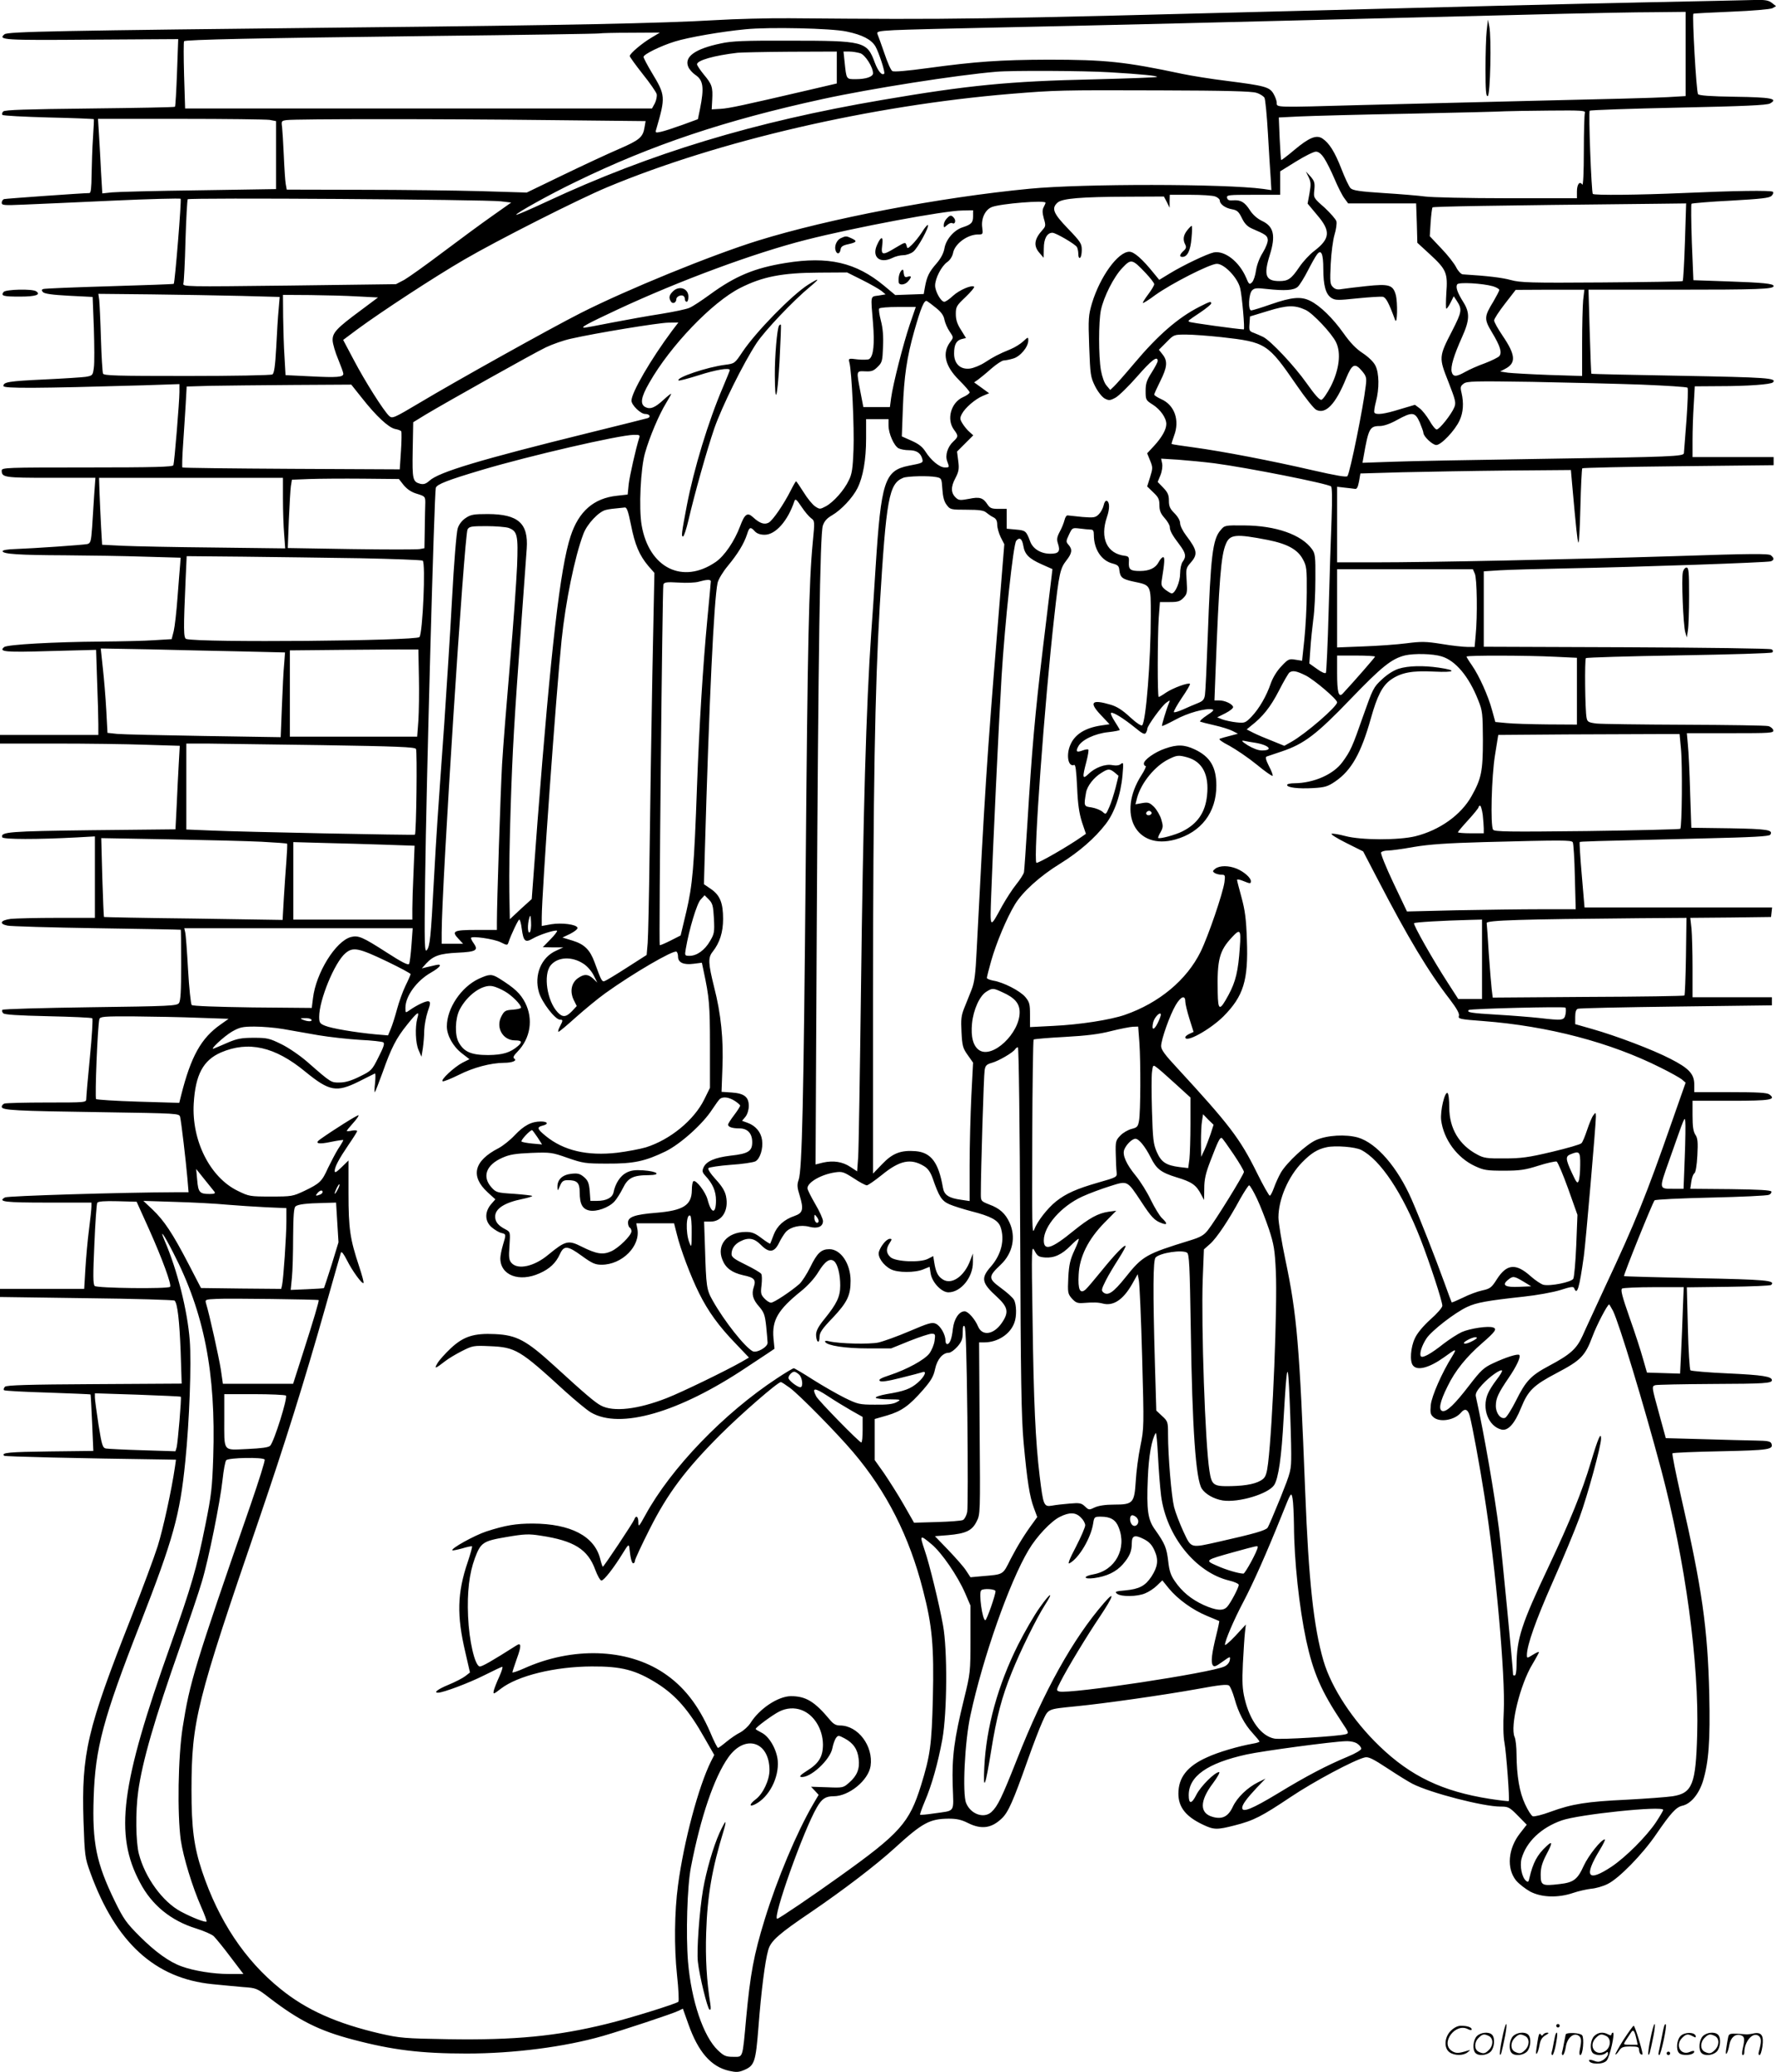 <svg version="1.0" xmlns="http://www.w3.org/2000/svg"
  viewBox="0 0 1029.38 1200.604"
 preserveAspectRatio="xMidYMid meet">
<g transform="translate(0,1200.876) scale(0.1,-0.1)"
fill="#000000" stroke="none">
<path d="M9485 11994 c-346 -7 -1152 -27 -1790 -44 -2118 -55 -2124 -55 -3120
-47 -121 1 -314 -4 -430 -11 -300 -18 -880 -30 -2070 -42 -1744 -19 -2031 -24
-2049 -40 -40 -33 -3 -35 506 -31 l501 3 -7 -193 c-4 -106 -9 -196 -12 -199
-3 -3 -226 -7 -494 -10 -369 -4 -492 -8 -501 -17 -7 -7 -9 -16 -5 -20 4 -5
125 -11 268 -15 142 -3 260 -8 262 -10 1 -1 -1 -50 -5 -108 -4 -58 -7 -153 -8
-212 -1 -79 -4 -108 -13 -108 -34 0 -485 -32 -495 -35 -7 -3 -13 -12 -13 -21
0 -15 12 -16 127 -11 71 3 302 13 515 23 213 10 391 14 395 11 6 -6 -33 -486
-40 -493 -1 -2 -169 -8 -372 -14 -204 -6 -376 -13 -384 -16 -10 -3 -11 -8 -2
-18 8 -9 52 -16 150 -21 l138 -7 7 -181 c3 -100 4 -203 0 -228 -6 -46 -7 -47
-48 -54 -22 -3 -129 -10 -236 -15 -212 -10 -240 -15 -240 -38 0 -15 189 -14
813 4 l207 7 0 -46 c0 -54 -29 -407 -35 -424 -3 -10 -112 -13 -500 -13 -470 0
-495 -1 -495 -18 0 -40 14 -42 283 -42 l260 0 -7 -97 c-3 -54 -9 -139 -12
-190 -6 -82 -9 -92 -28 -97 -23 -5 -309 -25 -421 -29 -38 -1 -70 -6 -70 -12 0
-17 97 -23 361 -24 138 -1 345 -4 461 -8 l210 -6 -3 -41 c-2 -23 -9 -108 -15
-189 -6 -82 -16 -170 -22 -195 l-12 -47 -100 -6 c-55 -4 -194 -7 -310 -8 -267
-2 -544 -17 -561 -32 -33 -27 4 -31 265 -23 l268 7 6 -183 c4 -101 7 -212 7
-247 l0 -63 -285 0 -285 0 0 -25 0 -25 323 0 c178 0 413 -3 522 -7 l197 -6 -6
-106 c-3 -58 -9 -167 -12 -242 l-7 -136 -482 -5 c-482 -6 -533 -10 -522 -41 4
-13 207 -13 430 -1 l107 6 0 -236 0 -236 -217 0 c-120 0 -242 -3 -271 -6 -59
-8 -70 -28 -19 -39 17 -4 250 -11 517 -15 267 -4 486 -8 488 -9 1 0 2 -92 2
-204 0 -150 -3 -208 -13 -221 -12 -16 -52 -18 -514 -24 -276 -4 -505 -10 -509
-15 -4 -4 -2 -13 5 -20 8 -8 83 -13 261 -17 136 -3 251 -8 255 -12 4 -4 -2
-106 -14 -226 -12 -121 -21 -229 -21 -241 0 -21 -3 -21 -229 -21 -126 0 -236
-3 -245 -6 -9 -3 -16 -12 -16 -19 0 -20 78 -24 572 -31 454 -7 457 -7 462 -28
7 -29 33 -251 42 -353 l7 -83 -79 0 c-307 -1 -967 -21 -985 -30 -45 -25 0 -30
247 -30 l254 0 0 -22 c0 -13 -6 -72 -14 -133 -8 -60 -17 -163 -21 -227 l-7
-118 -244 0 -244 0 0 -23 0 -24 502 -7 c277 -3 506 -10 510 -14 17 -17 28
-116 35 -294 l6 -187 -506 -3 c-384 -2 -509 -6 -518 -15 -7 -7 -9 -16 -6 -20
4 -4 118 -10 253 -14 136 -5 248 -9 249 -11 1 -2 5 -76 9 -165 l7 -162 -255
-3 c-236 -3 -280 -7 -262 -25 5 -5 426 -15 944 -22 l52 -1 -6 -42 c-19 -132
-69 -360 -100 -459 -20 -63 -89 -249 -154 -414 -256 -649 -288 -787 -276
-1179 7 -203 8 -211 40 -300 147 -404 374 -612 707 -645 57 -6 138 -13 180
-17 75 -5 79 -7 154 -65 170 -130 286 -188 480 -239 230 -61 396 -81 660 -81
271 0 568 38 790 102 111 32 407 130 436 145 l27 13 32 -90 c57 -161 131 -246
235 -270 41 -9 56 -9 87 4 61 26 68 45 84 249 16 208 38 383 57 448 15 52 60
92 251 221 183 125 370 267 481 368 161 147 203 170 313 171 48 0 74 -6 112
-25 78 -39 137 -31 197 27 37 35 66 101 148 333 31 88 70 190 87 227 35 76 25
72 193 89 165 16 508 65 703 100 130 24 175 29 186 20 7 -6 21 -39 31 -74 23
-84 58 -150 106 -202 21 -23 39 -45 39 -48 0 -3 -17 -9 -37 -12 -84 -15 -202
-49 -268 -80 -114 -51 -165 -117 -165 -210 0 -79 44 -134 145 -181 61 -29 80
-29 181 -3 111 28 158 53 324 164 134 90 370 216 431 230 20 5 47 -8 132 -64
59 -39 124 -79 144 -89 104 -53 410 -132 510 -132 45 0 52 -3 101 -53 l51 -52
-39 -50 c-69 -88 -79 -203 -23 -273 17 -20 54 -49 83 -65 66 -34 161 -37 249
-7 32 11 79 21 104 24 26 2 68 14 94 27 65 31 203 172 282 288 85 124 116 158
152 166 49 11 95 66 119 141 34 111 43 237 37 504 -9 384 -42 616 -164 1148
-30 134 -53 246 -49 249 3 4 130 9 281 12 280 6 305 10 292 45 -5 13 -24 16
-89 17 -46 1 -182 4 -303 8 l-220 6 -41 150 c-41 149 -41 150 -20 157 11 3
161 6 333 7 302 1 343 4 343 22 0 21 -54 30 -251 39 -117 5 -217 14 -221 18
-5 5 -12 115 -15 245 l-6 236 241 3 c132 2 244 6 248 11 26 26 -28 31 -433 39
-229 5 -418 10 -420 12 -5 4 166 428 177 439 4 5 151 12 326 16 176 4 327 11
337 16 10 4 16 13 14 19 -3 8 -75 12 -237 14 l-233 2 6 42 c3 22 11 44 18 48
7 5 14 44 17 104 4 77 2 100 -12 120 -12 19 -16 48 -16 111 l0 85 224 0 c229
0 263 6 221 37 -14 10 -68 13 -227 13 l-208 0 0 44 c0 61 -30 94 -138 149
-102 53 -316 134 -454 173 l-98 28 0 42 c0 27 5 44 15 47 8 4 264 9 570 13
l555 7 0 24 0 23 -230 0 -230 0 0 169 c0 92 -3 196 -6 229 l-7 62 234 2 234 3
3 28 3 27 -543 0 -544 0 -16 188 c-9 103 -14 189 -12 191 3 4 48 5 708 21 297
7 391 12 397 22 17 28 -16 33 -235 37 l-223 3 -7 207 c-3 113 -9 236 -13 274
l-6 67 252 0 c233 0 252 1 249 17 -2 9 -14 20 -28 24 -14 4 -232 7 -485 8
-253 1 -483 4 -512 7 -46 6 -53 10 -57 33 -9 41 -12 338 -4 346 4 4 246 11
539 16 301 5 536 12 541 17 6 6 5 13 -4 18 -7 5 -385 10 -840 12 l-828 3 0
218 0 219 93 6 c50 3 225 8 387 11 420 8 1166 34 1184 41 20 8 20 18 0 35 -13
10 -111 10 -557 -5 -610 -19 -1413 -36 -1739 -36 l-218 0 0 219 0 219 43 -5
c23 -2 49 -6 59 -7 12 -3 18 7 25 43 l8 46 240 7 c132 3 407 8 610 10 l370 3
7 -80 c24 -268 30 -322 36 -340 4 -11 9 80 12 202 3 122 8 224 11 228 4 3 255
9 558 12 l551 6 0 24 0 23 -235 0 -235 0 0 98 c0 55 3 147 7 205 l6 107 146 1
c160 0 296 10 307 22 25 25 -36 29 -531 38 -285 5 -519 10 -521 12 -2 1 -6
112 -10 245 l-7 242 499 0 c483 0 574 3 574 21 0 14 -59 20 -265 27 l-200 7
-9 218 c-4 120 -5 221 -2 225 4 3 106 12 228 18 175 10 224 15 236 28 9 8 12
19 8 23 -9 10 -232 6 -521 -7 -252 -11 -514 -14 -523 -5 -8 8 -26 475 -18 482
3 4 235 12 514 18 380 8 513 14 531 24 50 28 7 36 -204 39 -141 2 -207 7 -213
15 -10 11 -35 458 -27 466 2 2 102 7 220 12 124 5 226 14 238 20 l21 12 -23
18 c-18 15 -38 19 -90 18 -36 -1 -349 -8 -696 -15z m285 -298 l0 -244 -102 -6
c-57 -4 -402 -13 -768 -21 -366 -9 -820 -20 -1010 -25 -504 -14 -490 -15 -490
13 0 12 -9 36 -19 53 -23 39 -51 46 -270 74 -91 11 -208 30 -260 41 -330 70
-443 82 -776 82 -278 -1 -420 -11 -699 -49 -118 -16 -195 -23 -204 -17 -8 4
-29 51 -46 103 -18 52 -36 102 -40 111 -6 15 5 18 96 23 57 3 339 10 628 16
444 9 1237 28 3255 79 182 4 414 9 518 9 l187 2 0 -244z m-4863 130 c91 -19
143 -46 167 -86 20 -35 58 -151 51 -158 -13 -13 -36 14 -55 65 -45 122 -61
126 -495 126 -259 1 -335 -2 -397 -16 -149 -31 -213 -77 -189 -135 6 -15 25
-36 41 -47 47 -31 52 -74 27 -199 l-12 -58 -90 -33 c-50 -18 -105 -36 -124
-40 -32 -7 -34 -6 -27 16 54 186 53 196 -25 325 -27 45 -49 87 -49 93 0 15
100 64 181 89 76 24 272 58 409 71 136 14 499 6 587 -13z m-1132 -36 c-53 -31
-125 -92 -125 -106 0 -5 34 -52 75 -104 42 -52 78 -105 81 -116 3 -12 -2 -36
-10 -53 l-17 -31 -1353 0 -1353 0 -6 192 c-3 106 -3 195 0 198 9 9 422 18
1418 30 539 6 985 13 990 15 6 2 87 4 180 4 l170 1 -50 -30z m1075 -173 l0
-92 -167 -39 c-374 -87 -456 -105 -506 -108 l-52 -3 3 55 c4 74 -1 90 -48 146
-22 27 -40 54 -40 60 0 23 98 51 235 67 17 2 153 5 303 6 l272 1 0 -93z m137
83 c29 -11 73 -80 73 -116 0 -20 -41 -34 -100 -34 -56 0 -54 -3 -65 103 l-6
57 34 0 c19 0 47 -5 64 -10z m1443 -110 c188 -11 283 -21 276 -27 -3 -3 -166
-9 -363 -14 -496 -11 -730 -34 -1233 -120 -739 -126 -1337 -307 -1942 -589
-94 -44 -173 -78 -176 -76 -6 7 201 122 345 191 442 215 867 357 1432 480 275
60 777 139 1006 158 90 8 511 6 655 -3z m852 -119 c21 -6 42 -20 47 -29 5 -9
14 -102 20 -207 6 -104 13 -221 16 -259 l4 -69 -47 7 c-221 30 -1046 31 -1355
1 -520 -50 -1162 -173 -1572 -300 -271 -84 -765 -286 -1029 -420 -176 -89
-728 -397 -935 -521 -148 -88 -157 -92 -175 -76 -31 28 -140 200 -205 324
l-62 117 83 62 c143 105 446 303 618 403 192 112 664 351 830 420 644 269
1530 474 2340 541 259 21 282 22 865 20 380 -1 530 -5 557 -14z m1904 -117
c-3 -9 -6 -109 -6 -222 0 -122 -4 -201 -9 -193 -15 23 -31 2 -31 -40 l0 -39
-407 0 c-225 0 -437 5 -473 10 -36 5 -144 14 -240 20 -140 9 -178 15 -192 28
-9 9 -33 60 -53 112 -39 100 -71 150 -110 176 -35 23 -77 6 -164 -67 -40 -34
-74 -59 -75 -58 -2 2 -6 59 -9 125 l-5 122 121 6 c67 3 354 11 637 16 283 6
533 12 555 14 22 1 136 3 254 4 191 2 213 0 207 -14z m-7623 -40 l37 -7 0
-197 0 -197 -447 -7 c-247 -3 -473 -9 -504 -12 l-56 -6 -7 118 c-3 66 -9 163
-12 217 l-6 97 478 0 c264 0 496 -3 517 -6z m1606 -1 l573 -6 -6 -35 c-9 -58
-29 -75 -147 -126 -63 -27 -209 -95 -325 -151 l-211 -102 -264 8 c-145 4 -458
8 -695 8 l-432 1 -6 33 c-3 17 -8 91 -11 162 -3 72 -8 147 -10 167 -5 35 -4
37 27 41 58 7 917 7 1507 0z m4506 -221 c14 -21 41 -75 60 -120 19 -45 44 -95
57 -112 l22 -30 197 0 197 0 4 -114 3 -114 74 -68 c94 -87 103 -107 94 -224
-3 -49 -3 -90 0 -90 4 0 15 16 25 36 l18 36 16 -24 c34 -52 32 -64 -25 -176
-78 -151 -78 -155 -22 -296 42 -108 45 -121 34 -148 -17 -41 -86 -128 -102
-128 -7 0 -26 23 -42 52 -17 28 -42 60 -57 71 l-27 20 -88 -26 c-89 -28 -138
-34 -147 -19 -3 5 1 33 9 63 20 75 19 166 -3 209 -10 21 -40 50 -73 72 -40 26
-73 61 -112 116 -61 86 -136 160 -194 188 -53 26 -106 21 -225 -20 -57 -20
-109 -36 -116 -36 -19 0 -15 95 5 116 14 14 27 15 87 8 103 -11 155 -8 178 13
11 10 37 52 58 93 21 41 45 84 54 95 24 31 36 3 36 -85 0 -95 14 -146 46 -167
23 -15 38 -15 152 -3 70 7 136 11 147 9 18 -4 34 -33 71 -134 13 -34 16 100 4
145 -16 58 -39 65 -170 51 -58 -6 -121 -14 -141 -17 -27 -5 -40 -2 -54 12 -16
16 -17 31 -12 134 3 63 13 139 22 169 9 29 14 64 11 77 -3 12 -35 48 -69 80
-64 56 -64 56 -59 103 4 41 0 51 -22 77 l-27 29 16 -33 c13 -27 14 -42 5 -93
l-11 -60 55 -66 c80 -93 76 -137 -16 -208 -26 -19 -66 -62 -88 -95 -46 -68
-64 -80 -115 -80 -80 0 -92 34 -55 152 35 112 23 165 -46 197 -27 13 -53 36
-69 61 -30 47 -53 61 -97 58 -24 -2 -33 1 -36 15 -3 16 9 17 152 17 l156 0 0
68 0 68 92 57 c50 31 102 57 115 57 15 0 31 -12 48 -38z m-631 -222 c14 -5 26
-16 26 -23 0 -21 31 -44 71 -51 29 -5 39 -14 57 -51 16 -33 32 -49 59 -61 77
-33 88 -40 91 -63 2 -13 -10 -45 -28 -75 -20 -31 -35 -72 -40 -104 -4 -29 -14
-60 -23 -69 -15 -15 -18 -13 -35 28 -40 92 -123 157 -187 145 -38 -8 -177 -74
-257 -123 l-59 -36 -32 39 c-66 82 -114 124 -141 124 -66 0 -170 -144 -217
-299 -20 -69 -22 -87 -16 -249 6 -166 8 -178 34 -231 16 -32 40 -62 55 -71 25
-13 31 -13 63 4 20 11 76 66 126 123 83 95 119 123 119 90 0 -7 -16 -37 -35
-67 -29 -45 -35 -64 -35 -107 0 -51 2 -54 40 -78 45 -28 80 -78 80 -113 0 -32
-25 -77 -71 -127 l-40 -43 17 -42 c16 -39 16 -45 0 -96 l-17 -54 35 -34 c30
-28 36 -40 36 -74 0 -32 7 -49 30 -75 17 -19 30 -42 30 -51 0 -22 14 -48 56
-103 37 -49 41 -69 19 -99 -8 -10 -15 -41 -15 -69 0 -48 -28 -115 -49 -115 -4
0 -21 10 -36 21 -23 19 -26 27 -21 58 16 99 18 131 8 131 -7 0 -18 -13 -26
-28 -18 -35 -54 -52 -109 -52 -55 0 -66 8 -64 50 2 30 -1 35 -23 38 -104 12
-146 102 -104 225 17 49 16 88 -2 94 -6 2 -14 -10 -17 -26 -4 -17 -16 -40 -28
-52 -20 -20 -29 -21 -95 -16 -40 4 -78 8 -85 9 -7 2 -15 -10 -19 -27 -4 -16
-16 -47 -28 -68 -16 -31 -18 -44 -10 -68 15 -45 5 -59 -44 -59 -55 0 -101 28
-117 71 -23 61 -26 64 -82 69 l-54 5 0 58 0 57 -47 0 c-40 0 -50 4 -64 25 -26
40 -46 46 -108 33 -49 -9 -59 -9 -75 6 -30 27 -31 63 -4 113 20 39 23 54 17
100 l-7 55 47 47 47 47 -22 20 c-12 10 -30 32 -40 48 -16 26 -16 32 -4 56 19
36 77 86 122 105 l36 15 -44 32 -43 31 23 16 c12 9 47 37 77 64 30 26 62 47
72 47 9 0 34 5 54 11 41 11 88 67 88 105 0 21 -1 21 -29 -5 -16 -15 -48 -35
-72 -45 -71 -29 -101 -45 -150 -77 -26 -17 -65 -33 -87 -36 -55 -7 -92 27 -92
87 0 52 13 76 44 84 l25 6 -29 47 c-22 34 -30 59 -30 92 0 42 4 49 56 98 31
30 54 57 50 60 -12 13 -86 -19 -122 -52 -20 -19 -43 -35 -51 -35 -19 0 -53 60
-53 94 0 41 36 112 70 136 17 12 30 33 34 53 10 53 83 107 145 107 28 0 29 1
24 41 -7 51 17 103 56 118 51 20 311 41 311 25 0 -3 -5 -15 -11 -26 -8 -15 -8
-32 1 -65 12 -40 11 -46 -7 -66 -49 -54 -54 -93 -18 -134 l24 -28 1 54 c0 57
19 91 50 91 19 0 131 -65 142 -83 4 -7 8 -25 8 -40 0 -16 4 -26 10 -22 6 3 10
24 10 46 0 36 -7 47 -80 123 -86 89 -97 118 -60 151 27 24 136 33 406 34 l210
1 17 -32 16 -33 0 38 1 37 119 0 c66 0 131 -4 145 -10z m-4140 -28 l59 -7
-109 -77 c-60 -42 -189 -137 -286 -210 -98 -74 -199 -146 -225 -161 l-48 -25
-619 -8 c-604 -7 -618 -7 -613 12 3 10 9 123 12 249 4 127 10 234 13 239 6 10
1721 -1 1816 -12z m6862 -234 c-4 -123 -10 -225 -13 -228 -2 -3 -214 -6 -469
-8 -414 -3 -472 -1 -527 14 -51 14 -134 24 -279 33 -10 1 -27 19 -38 41 -11
22 -50 72 -87 110 l-66 70 5 80 c3 44 8 83 11 87 6 5 332 11 1306 21 l164 2
-7 -222z m-4126 148 c0 -38 -10 -48 -62 -65 -49 -16 -96 -71 -104 -122 -5 -27
-20 -57 -46 -87 -43 -49 -56 -76 -67 -137 l-7 -40 -82 -3 -83 -3 -66 55 c-162
134 -322 171 -569 131 -180 -29 -291 -75 -438 -182 -48 -35 -102 -71 -120 -78
-17 -8 -90 -23 -163 -35 -72 -11 -200 -34 -283 -50 -84 -17 -157 -30 -163 -30
-26 0 17 23 190 104 360 168 795 329 1095 405 283 72 799 169 906 170 l62 1 0
-34z m1000 -329 c27 -29 50 -58 50 -65 0 -7 -16 -34 -35 -59 -19 -25 -33 -48
-31 -50 2 -2 35 18 72 46 92 66 317 181 357 181 43 0 120 -80 135 -141 11 -44
28 -239 21 -239 -35 1 -312 39 -316 44 -8 7 -12 3 65 55 34 23 62 46 62 51 0
14 -5 13 -68 -19 -124 -63 -241 -165 -378 -328 -53 -63 -106 -123 -118 -134
l-21 -20 -21 25 c-13 14 -26 51 -33 89 -14 82 -14 281 0 349 17 79 75 193 124
244 51 54 57 53 135 -29z m-1642 -41 c48 -24 98 -53 111 -63 l24 -20 -41 -7
c-48 -7 -46 6 -32 -159 10 -122 3 -192 -22 -209 -7 -4 -37 -5 -67 -2 -53 7
-54 6 -48 -17 14 -51 29 -381 24 -507 -4 -107 -9 -141 -27 -176 -27 -58 -89
-127 -133 -151 -34 -18 -36 -18 -62 -1 -15 10 -45 46 -67 82 -22 35 -42 64
-44 64 -2 0 -16 -24 -30 -52 -42 -83 -105 -175 -129 -188 -25 -13 -52 -4 -92
33 -31 28 -47 17 -73 -53 -33 -88 -91 -173 -142 -208 -191 -131 -386 -35 -429
213 -17 99 -6 331 20 420 26 92 81 221 120 285 17 28 31 53 31 56 0 4 -20 -12
-44 -34 -50 -46 -77 -57 -106 -42 -31 17 -25 57 23 140 122 215 365 468 527
550 130 66 244 88 458 89 l162 1 88 -44z m3655 -36 c20 -6 37 -16 37 -21 0 -6
-16 -36 -34 -67 -54 -88 -55 -102 -8 -180 47 -78 59 -116 42 -137 -6 -7 -44
-26 -83 -41 -40 -14 -91 -37 -114 -50 -53 -30 -71 -30 -79 0 -7 30 12 94 60
201 45 100 46 142 7 204 -34 54 -45 86 -35 102 8 14 147 6 207 -11z m523 -81
c-3 -34 -6 -147 -6 -250 l0 -189 -192 6 c-106 4 -213 10 -238 13 l-45 7 32 17
c61 33 57 80 -17 189 -27 40 -50 80 -50 90 0 9 28 52 63 97 l62 80 199 1 199
0 -7 -61z m-7778 25 l223 -6 -6 -72 c-4 -39 -10 -138 -14 -220 -6 -109 -12
-150 -22 -157 -8 -5 -231 -9 -495 -9 -409 0 -483 2 -487 14 -3 8 -9 99 -12
203 -3 103 -8 204 -10 224 l-5 35 303 -3 c166 -2 402 -6 525 -9z m675 -3 l118
-6 -103 -77 c-138 -102 -162 -128 -160 -173 1 -19 15 -68 32 -108 16 -39 30
-77 30 -84 0 -20 -36 -23 -190 -15 l-145 7 -6 105 c-4 58 -7 162 -8 233 l-1
127 158 -1 c86 -1 210 -4 275 -8z m3353 -67 c29 -23 44 -44 48 -68 4 -19 17
-50 30 -68 23 -34 23 -35 5 -59 -50 -65 -33 -141 51 -224 33 -33 60 -64 60
-70 0 -6 -18 -19 -39 -28 -69 -31 -96 -128 -52 -188 27 -36 26 -41 -4 -69 -33
-31 -48 -80 -35 -114 13 -36 14 -36 -14 -36 -30 0 -80 41 -112 92 -18 28 -40
45 -81 63 l-56 25 6 163 c7 184 23 295 66 447 39 137 58 183 74 174 7 -4 31
-22 53 -40z m2141 -11 c42 -19 153 -137 177 -188 30 -62 18 -158 -30 -254 -22
-42 -46 -77 -55 -79 -11 -2 -39 30 -85 95 -71 101 -210 249 -254 270 -14 7
-38 17 -53 23 -26 9 -28 14 -25 52 l3 43 105 32 c111 34 154 35 217 6z m-2294
-85 c-38 -113 -97 -344 -108 -425 l-7 -53 -77 0 -77 0 -17 88 c-24 125 -25
121 28 119 37 -2 49 3 72 26 26 25 28 35 31 116 3 58 -1 109 -12 150 -9 35
-14 67 -10 72 3 5 52 9 109 9 l103 0 -35 -102z m-1377 -35 c-123 -165 -236
-359 -236 -406 0 -25 53 -77 79 -77 25 0 36 -16 16 -24 -9 -3 -162 -41 -340
-85 -636 -157 -872 -228 -926 -278 -20 -18 -33 -22 -52 -18 -45 12 -48 23 -45
195 l3 162 70 43 c120 72 626 356 699 391 38 18 103 41 145 50 145 33 506 92
564 93 l59 1 -36 -47z m3184 -38 c258 -29 268 -36 435 -278 50 -73 101 -137
114 -143 55 -28 113 34 173 182 35 85 51 92 93 42 24 -29 27 -38 21 -85 -14
-122 -90 -498 -106 -523 -5 -8 -67 3 -203 34 -238 55 -519 109 -687 132 -69 9
-127 18 -129 20 -2 1 5 23 14 48 34 89 3 178 -75 212 -22 10 -40 22 -40 26 0
5 16 40 35 78 40 80 44 116 14 154 l-22 28 44 44 c43 44 43 44 114 44 38 0
131 -7 205 -15z m2435 -275 c142 -6 262 -13 266 -18 4 -4 1 -88 -6 -187 -8
-99 -14 -185 -15 -192 0 -19 -71 -22 -810 -33 -388 -6 -783 -13 -879 -17
l-174 -6 7 39 c28 159 35 174 93 174 23 0 61 13 100 35 89 49 105 47 132 -14
11 -27 21 -54 21 -60 0 -21 53 -71 75 -71 28 0 109 85 135 143 21 45 25 100
11 160 -8 32 -6 39 13 53 19 14 63 15 396 10 206 -4 492 -11 635 -16z m-7416
-79 c81 -103 153 -170 191 -178 17 -3 33 -9 36 -14 2 -4 2 -56 -2 -114 l-7
-106 -628 3 c-345 2 -629 5 -632 8 -2 3 -1 61 4 130 5 69 11 173 15 232 l6
107 136 4 c76 1 290 4 478 5 l340 2 63 -79z m3051 -158 c0 -47 32 -118 58
-132 12 -6 38 -11 59 -11 44 0 68 -15 78 -48 7 -25 6 -26 -78 -42 -140 -28
-160 -90 -192 -590 -8 -129 -19 -298 -25 -375 -30 -432 -47 -1041 -60 -2090
-6 -478 -13 -907 -16 -952 l-6 -82 -38 25 c-46 31 -99 39 -159 26 l-44 -11 7
1387 c9 1583 19 2260 35 2314 9 27 23 43 54 61 53 31 119 101 147 157 32 64
50 163 50 288 l0 112 65 0 65 0 0 -37z m-1445 -71 c-20 -64 -55 -219 -61 -269
l-6 -60 -62 -7 c-134 -14 -222 -90 -269 -235 -60 -182 -114 -651 -192 -1659
l-33 -443 -64 -58 -63 -59 -3 162 c-2 88 2 310 8 491 11 335 19 476 64 1095
14 190 27 370 29 400 10 146 -49 199 -224 200 -84 0 -100 -3 -130 -23 -21 -14
-39 -37 -46 -60 -7 -21 -22 -201 -33 -410 -11 -204 -32 -529 -45 -722 -40
-561 -44 -616 -60 -905 -18 -339 -23 -384 -41 -407 -13 -16 -15 32 -10 407 7
558 53 2239 62 2272 6 20 66 44 268 104 276 82 791 201 879 203 33 1 38 -2 32
-17z m3335 -148 c189 -25 654 -117 675 -134 6 -5 7 -71 3 -187 -4 -98 -12
-337 -17 -530 -5 -194 -13 -357 -16 -363 -4 -6 -25 3 -51 22 l-45 32 6 85 c3
48 11 124 17 171 7 47 12 151 12 232 1 133 -1 149 -20 175 -61 84 -210 136
-392 137 -112 1 -114 1 -137 -27 -47 -53 -58 -151 -75 -622 -6 -165 -13 -315
-16 -333 -4 -27 -12 -36 -42 -48 -20 -8 -58 -24 -84 -36 -27 -12 -51 -19 -54
-16 -3 4 18 41 46 83 29 42 50 78 47 81 -9 9 -99 -24 -139 -51 -20 -14 -39
-25 -42 -25 -8 0 -7 347 0 458 l7 92 57 0 c47 0 60 4 80 25 21 22 22 31 18 97
-5 70 -4 75 23 106 43 49 39 72 -27 159 -19 25 -34 56 -34 70 0 15 -13 38 -33
58 -26 26 -32 40 -32 73 0 33 -7 48 -33 75 l-32 33 16 39 c9 22 13 51 10 67
l-6 29 98 -6 c53 -4 149 -13 212 -21z m-1612 -80 c29 -6 30 -8 34 -70 3 -44
10 -72 25 -91 20 -27 24 -28 116 -28 73 0 99 -4 113 -16 11 -9 29 -22 42 -28
16 -8 22 -21 22 -43 0 -17 9 -49 20 -72 l21 -41 -40 -495 c-60 -732 -75 -968
-120 -1855 -7 -144 -13 -190 -30 -232 -12 -29 -30 -77 -42 -105 -18 -45 -20
-67 -16 -141 4 -79 8 -93 36 -132 l31 -44 -10 -193 c-5 -106 -10 -287 -10
-401 l0 -208 -47 7 c-75 10 -101 28 -108 72 -25 144 -68 202 -157 210 -87 7
-135 -12 -195 -75 l-53 -55 0 1029 c1 1186 11 1779 39 2258 38 627 53 711 136
745 24 10 150 13 193 4z m-3788 -126 c0 -68 3 -160 7 -205 l6 -82 -409 5
c-225 2 -464 7 -531 10 l-121 6 -6 101 c-3 56 -7 144 -9 195 l-3 92 533 0 533
0 0 -122z m701 78 c21 -24 45 -40 77 -49 45 -14 47 -16 47 -51 -1 -20 -2 -87
-3 -150 l-2 -114 -27 -5 c-16 -3 -194 -3 -397 0 l-368 6 6 161 c4 89 9 178 12
198 l6 37 101 4 c56 2 196 3 310 2 l209 -2 29 -37z m2360 -190 c21 -15 22 -17
10 -138 -23 -237 -30 -593 -41 -1868 -12 -1359 -21 -1773 -41 -1828 -10 -28
-9 -44 6 -91 24 -80 19 -101 -29 -118 -62 -21 -102 -58 -122 -110 -10 -27 -19
-50 -20 -51 -1 -2 -24 12 -50 32 -38 29 -56 36 -91 36 -108 0 -171 -75 -136
-161 19 -49 56 -75 121 -90 64 -13 75 -26 61 -68 -14 -41 -6 -73 33 -116 26
-31 32 -47 39 -113 4 -42 8 -85 8 -94 1 -25 -64 -62 -87 -49 -46 25 -164 174
-231 293 -36 64 -38 78 -45 311 l-5 147 38 0 c66 0 106 65 89 147 -6 30 -24
59 -60 98 -31 34 -47 60 -42 65 5 5 64 14 130 19 66 4 130 14 142 20 27 14 46
73 39 123 -6 46 -37 83 -83 100 l-33 12 20 24 c11 14 19 40 19 62 0 52 -26 73
-99 78 l-59 4 5 137 c7 166 -8 315 -48 470 -34 137 -36 170 -9 204 42 53 61
114 61 191 0 93 -18 137 -70 173 l-41 28 5 180 c25 881 53 1467 74 1566 5 21
30 63 59 98 58 70 94 129 112 184 13 42 20 45 45 17 12 -13 31 -20 57 -20 63
0 134 80 172 194 6 17 12 12 41 -31 19 -29 44 -58 56 -67z m-1044 -38 c23
-117 49 -177 100 -238 l36 -41 -12 -592 c-6 -326 -13 -792 -16 -1037 -3 -245
-8 -476 -11 -515 l-6 -70 -114 -73 c-62 -40 -120 -75 -129 -78 -16 -6 -20 2
-59 109 -27 73 -59 104 -127 125 l-59 18 46 22 c25 13 44 28 41 35 -6 19 -90
30 -152 20 l-55 -10 0 51 c0 133 83 1294 115 1606 23 222 76 482 126 614 21
58 90 131 131 140 20 5 37 7 109 14 12 2 20 -21 36 -100z m-710 -18 c52 -19
57 -41 50 -222 -4 -90 -22 -343 -41 -563 -19 -220 -40 -483 -46 -585 -9 -162
-30 -801 -30 -917 l0 -43 -119 0 c-133 0 -146 -7 -103 -52 l26 -28 -62 0 -62
0 0 64 c0 271 131 2300 150 2337 10 17 22 19 109 19 54 0 112 -5 128 -10z
m3374 -10 c15 0 19 -7 19 -31 0 -83 44 -150 110 -166 29 -8 36 -14 38 -39 5
-42 17 -51 80 -65 105 -22 102 -16 102 -197 0 -261 -28 -614 -50 -636 -5 -5
-32 12 -70 47 -43 40 -75 61 -112 72 -111 33 -128 15 -58 -59 l51 -54 -48 -7
c-93 -14 -153 -51 -179 -112 -26 -59 -13 -130 21 -117 9 4 13 -29 18 -129 4
-99 12 -151 28 -202 l23 -68 -23 -16 c-79 -56 -257 -158 -264 -152 -19 18 47
928 104 1431 27 245 34 275 69 320 34 43 37 65 13 92 -15 17 -15 21 3 59 19
40 19 40 63 35 24 -3 52 -6 62 -6z m1027 -60 c115 -23 174 -56 204 -113 21
-38 23 -55 22 -192 0 -82 -7 -205 -14 -272 l-13 -123 -39 6 c-36 6 -42 4 -81
-38 -26 -27 -49 -65 -61 -98 -25 -74 -68 -148 -112 -194 -36 -37 -40 -38 -88
-33 -28 3 -64 11 -81 17 l-30 12 48 24 c27 14 47 30 44 37 -5 17 -48 37 -80
37 l-28 0 6 158 c21 544 32 682 60 748 23 57 58 60 243 24z m-1417 -33 c8 -50
32 -75 106 -108 l63 -28 -5 -43 c-3 -24 -25 -209 -50 -413 -47 -393 -64 -590
-90 -1015 -9 -146 -18 -275 -20 -286 -3 -12 -23 -43 -44 -69 -22 -27 -59 -84
-83 -127 -72 -132 -70 -135 -63 62 9 257 43 977 60 1265 19 312 68 769 85 790
19 23 34 13 41 -28z m-3845 -73 c193 -4 357 -10 364 -14 18 -11 0 -424 -19
-443 -22 -22 -1274 -33 -1351 -11 -17 4 -17 56 -4 349 l6 131 326 -3 c180 -2
485 -6 678 -9z m6462 -89 c13 -28 16 -245 5 -357 l-6 -68 -41 0 c-23 0 -90 7
-149 17 -94 15 -119 15 -205 4 -53 -7 -166 -15 -249 -18 l-153 -6 0 227 0 226
393 0 394 0 11 -25z m-4428 -45 c0 -5 -9 -103 -20 -217 -26 -276 -47 -613 -60
-968 -17 -476 -26 -574 -62 -729 l-33 -138 -59 -30 c-32 -16 -60 -28 -62 -26
-6 6 15 2074 21 2090 5 13 20 15 88 11 45 -3 98 -1 117 5 46 13 70 14 70 2z
m-2721 -406 l253 -6 -5 -67 c-4 -36 -9 -147 -13 -245 l-7 -179 -446 7 c-245 4
-471 9 -502 12 l-56 6 -7 132 c-4 72 -13 182 -20 244 l-12 113 281 -5 c154 -4
394 -9 534 -12z m1029 -149 c2 -88 0 -202 -3 -252 l-7 -93 -369 0 -369 0 0
250 0 250 308 3 c169 1 336 3 372 2 l65 0 3 -160z m5928 120 c80 -24 158 -116
212 -254 25 -62 26 -77 27 -231 0 -180 -9 -224 -66 -325 -61 -109 -185 -197
-325 -232 -98 -24 -316 -23 -406 1 -38 10 -74 16 -80 13 -7 -2 31 -26 85 -53
l98 -49 86 -165 c175 -337 292 -532 416 -692 41 -54 57 -83 53 -96 -6 -17 4
-20 141 -30 377 -29 738 -124 1028 -270 55 -27 110 -58 123 -68 l22 -19 -79
-225 c-150 -430 -212 -583 -386 -954 -56 -122 -116 -250 -132 -287 -35 -77
-71 -109 -195 -175 -105 -56 -134 -86 -193 -205 -25 -49 -52 -92 -61 -96 -26
-10 -54 26 -54 69 0 44 14 74 74 162 46 67 72 123 62 133 -8 9 -80 -14 -152
-48 -54 -25 -71 -41 -138 -128 -83 -108 -130 -154 -155 -149 -25 6 -16 53 29
143 44 91 108 170 201 251 75 65 87 82 64 90 -27 11 -134 -5 -182 -26 -24 -11
-72 -42 -106 -68 -73 -58 -123 -86 -132 -72 -9 15 6 62 33 103 30 45 165 150
237 183 54 25 115 36 326 59 76 8 169 25 212 38 62 20 77 22 81 11 17 -44 30
-1 56 186 11 79 70 765 70 809 -1 25 -1 25 -15 7 -8 -10 -24 -49 -36 -85 -12
-36 -26 -71 -33 -77 -6 -7 -83 -29 -171 -50 -135 -32 -178 -38 -275 -38 -101
-1 -120 2 -157 22 -106 56 -163 152 -163 274 0 42 -4 79 -10 83 -16 10 -43
-103 -37 -157 14 -111 92 -218 195 -266 51 -24 69 -27 167 -27 93 0 124 4 202
29 50 16 98 26 105 24 7 -3 37 -74 67 -157 l54 -152 -7 -177 c-4 -97 -12 -184
-17 -193 -10 -20 -135 -45 -174 -35 -14 4 -47 26 -74 50 -85 76 -138 71 -195
-18 -31 -49 -39 -55 -85 -65 -28 -6 -79 -25 -112 -42 -34 -16 -63 -29 -65 -27
-1 2 -21 53 -42 113 -53 146 -140 368 -190 483 -82 187 -203 327 -311 359 -71
20 -179 14 -244 -15 -56 -25 -168 -129 -203 -188 -13 -23 -31 -62 -40 -88 -9
-25 -20 -46 -24 -46 -5 0 -39 60 -75 133 -98 199 -161 280 -462 607 -71 76
-93 106 -93 127 0 38 51 181 84 237 30 51 56 61 56 21 0 -13 11 -58 24 -100
l24 -76 -24 -11 c-13 -6 -24 -15 -24 -20 0 -35 142 43 221 121 116 117 145
208 136 443 -4 122 -11 172 -31 246 -14 51 -26 97 -26 102 0 5 16 2 35 -6 42
-17 45 -17 45 -1 0 19 -39 54 -82 72 -47 19 -98 19 -124 0 -16 -13 -17 -16 -4
-25 8 -5 26 -10 39 -10 22 0 23 -3 18 -43 -9 -64 -93 -311 -138 -403 -80 -163
-240 -297 -439 -366 -83 -29 -263 -57 -414 -64 l-136 -7 0 71 c0 62 -3 74 -27
103 -30 36 -128 86 -185 95 -21 4 -38 11 -38 16 0 5 11 50 25 99 30 105 89
246 137 326 44 73 145 165 264 238 108 67 200 147 263 229 51 66 87 170 97
282 6 71 6 78 -9 66 -10 -9 -28 -11 -50 -7 -41 8 -100 -14 -139 -52 -34 -33
-36 -21 -11 73 9 35 14 66 11 69 -3 3 -18 1 -33 -5 -35 -13 -42 -7 -25 24 20
38 97 74 173 82 37 4 67 10 67 13 0 3 -14 26 -30 51 -16 25 -25 46 -20 48 13
5 72 -32 139 -86 41 -34 55 -41 62 -31 5 8 9 19 9 25 0 17 84 133 110 151 22
16 23 16 15 -3 -15 -36 -43 -129 -40 -132 2 -2 36 14 77 36 70 39 174 68 214
60 13 -2 6 -11 -30 -34 -26 -17 -44 -34 -40 -37 5 -2 42 -12 83 -21 40 -9 88
-24 105 -33 l31 -16 -45 -12 c-25 -6 -52 -14 -60 -17 -9 -3 13 -19 56 -41 38
-21 109 -69 157 -108 48 -40 90 -69 93 -66 3 3 -6 28 -21 56 -19 38 -22 53
-13 56 7 3 46 15 86 29 131 44 202 98 400 304 180 187 238 234 316 253 53 12
160 10 212 -6z m-386 -1 c0 -4 -119 -141 -187 -214 -24 -26 -33 6 -33 118 l0
102 110 0 c61 0 110 -3 110 -6z m1043 -1 l127 -6 0 -194 0 -193 -172 1 c-95 1
-202 4 -237 8 l-64 6 -19 69 c-22 82 -74 198 -117 260 -17 24 -31 47 -31 50 0
8 355 7 513 -1z m-1446 -108 c50 -25 183 -138 183 -156 0 -25 -183 -183 -265
-229 l-41 -23 -69 28 c-39 15 -88 36 -110 47 l-39 20 24 20 c69 53 114 110
162 203 28 55 56 103 62 107 19 13 40 9 93 -17z m2176 -425 c9 -92 6 -455 -4
-464 -3 -3 -246 -9 -541 -13 -455 -5 -536 -4 -544 8 -16 25 -9 307 11 431 l19
118 395 3 c218 1 455 2 526 2 l130 0 8 -85z m-2470 35 c82 -13 111 -45 41 -45
-21 0 -52 12 -82 30 -34 22 -40 29 -22 26 14 -3 42 -8 63 -11z m-5409 -14
c436 -7 540 -11 547 -22 8 -12 2 -487 -6 -497 -3 -4 -1005 16 -1177 24 l-148
6 0 249 0 249 123 0 c67 -1 364 -5 661 -9z m4597 -159 l22 -19 -17 -69 c-10
-38 -26 -89 -37 -113 -19 -43 -19 -44 -39 -26 -12 10 -40 21 -63 25 -45 6 -46
7 -32 87 7 38 46 88 90 114 38 24 47 24 76 1z m2133 -244 c3 -29 6 -65 6 -80
l0 -28 -75 0 c-41 0 -75 3 -75 6 0 3 27 35 60 71 33 36 60 70 60 74 0 5 4 9 9
9 4 0 11 -24 15 -52z m-7077 -157 c78 -4 144 -9 147 -11 2 -3 0 -48 -4 -100
-4 -52 -11 -150 -15 -218 l-7 -124 -517 8 c-284 3 -517 8 -518 9 -2 1 -6 104
-10 229 l-6 228 394 -7 c217 -4 458 -10 536 -14z m7599 -3 c4 -7 10 -97 12
-200 l5 -188 -199 0 c-110 0 -329 -3 -489 -6 l-290 -7 -79 166 c-43 91 -75
170 -71 176 3 6 21 11 38 11 18 0 86 9 152 21 90 15 191 22 405 28 460 12 508
12 516 -1z m-6887 -14 l174 -6 -6 -151 c-4 -82 -7 -179 -7 -214 l0 -63 -345 0
-345 0 0 224 0 225 178 -5 c97 -2 255 -7 351 -10z m1909 -428 c4 -79 2 -89
-23 -131 -30 -52 -76 -85 -118 -85 -28 0 -29 1 -22 41 19 112 64 262 86 285
l23 25 25 -25 c21 -22 25 -36 29 -110z m-1067 -79 c-13 -13 -15 44 -3 83 6 20
8 16 10 -24 2 -27 -2 -54 -7 -59z m6701 -139 c-2 -123 -6 -225 -9 -228 -2 -3
-254 -7 -558 -8 l-553 -4 -6 49 c-3 26 -11 120 -17 208 -5 88 -11 167 -12 175
-2 16 193 22 883 28 l275 2 -3 -222z m-6748 160 c10 -74 20 -83 62 -59 38 23
135 54 143 46 2 -3 -15 -26 -39 -50 l-44 -45 59 -1 60 0 -41 -19 c-87 -38
-130 -142 -100 -242 17 -58 94 -158 122 -158 18 0 18 -4 -1 -40 -9 -17 -12
-30 -8 -30 5 0 50 38 101 84 52 46 128 109 170 139 160 115 395 252 413 241 5
-3 9 -16 9 -29 0 -34 32 -49 91 -41 l47 6 10 -47 c33 -154 37 -198 37 -433 l0
-245 -33 -67 c-59 -120 -198 -234 -339 -278 -34 -10 -109 -24 -165 -31 -174
-20 -311 12 -415 97 -50 41 -53 51 -18 60 37 9 30 24 -10 24 -55 0 -98 -23
-152 -80 -26 -28 -69 -62 -94 -75 -142 -73 -164 -162 -63 -255 l45 -41 -26
-30 c-37 -45 -35 -99 6 -133 17 -14 41 -29 55 -32 28 -7 28 -7 9 -70 -8 -27
-15 -62 -15 -77 0 -98 109 -140 227 -87 59 26 95 60 118 111 24 52 44 51 129
-11 58 -42 76 -50 113 -50 119 0 227 109 207 209 l-6 31 109 0 110 0 16 -63
c21 -87 81 -246 129 -342 52 -105 115 -192 211 -291 l78 -82 -43 -25 c-84 -48
-344 -175 -434 -210 -166 -65 -308 -82 -381 -43 -33 17 -93 68 -269 229 -163
149 -219 179 -344 185 -123 6 -183 -13 -257 -82 -32 -30 -67 -69 -77 -86 -21
-36 -14 -34 44 11 19 15 64 42 98 59 61 31 68 32 160 28 151 -6 175 -21 437
-261 59 -53 126 -109 150 -123 169 -99 509 -1 900 260 50 33 107 71 127 84
l37 25 -6 62 c-9 103 26 164 159 271 41 33 80 76 102 113 38 62 67 81 91 61
20 -17 35 -75 35 -140 0 -65 -19 -105 -91 -194 -36 -44 -49 -69 -49 -93 0 -17
5 -35 10 -38 6 -4 10 7 10 26 0 25 14 47 79 114 82 88 101 127 101 212 0 99
-57 183 -123 183 -47 0 -71 -22 -111 -105 -19 -38 -47 -82 -62 -96 -46 -41
-148 -109 -165 -109 -9 0 -26 11 -38 24 -21 22 -23 31 -17 78 3 29 3 59 -2 65
-4 7 -45 31 -90 53 -64 31 -82 44 -82 61 0 31 17 57 50 74 48 25 82 19 120
-20 47 -48 78 -45 105 11 11 23 29 51 39 63 28 31 87 44 136 31 48 -13 80 0
80 33 0 12 -20 57 -45 99 -25 43 -45 83 -45 91 0 34 79 80 160 92 41 6 50 3
108 -34 34 -23 69 -41 76 -41 7 0 46 27 87 60 104 85 168 98 245 51 22 -13 37
-35 49 -68 38 -110 53 -133 98 -153 23 -10 80 -28 126 -40 114 -29 156 -52
170 -91 26 -74 5 -160 -56 -230 -59 -67 -54 -94 35 -175 65 -60 71 -90 28
-152 -47 -68 -113 -77 -137 -20 -18 43 -58 88 -78 88 -32 0 -61 -43 -68 -101
-6 -58 -18 -89 -33 -89 -6 0 -10 9 -10 21 0 34 -29 85 -56 97 -21 10 -42 4
-152 -43 -70 -30 -151 -59 -181 -66 -54 -11 -225 -7 -285 7 -19 5 -27 3 -23
-4 14 -21 115 -37 247 -37 l135 0 106 43 c58 23 116 42 128 42 22 0 23 -3 18
-40 -3 -23 -17 -56 -30 -74 -29 -38 -131 -93 -230 -126 -49 -16 -66 -25 -58
-33 7 -7 43 -3 121 17 61 15 118 30 126 33 29 11 13 -26 -26 -60 -43 -37 -78
-50 -182 -67 -38 -7 -65 -16 -62 -21 3 -5 38 -9 77 -9 71 -1 72 -1 43 -17 -21
-11 -55 -15 -125 -14 -91 0 -100 3 -176 40 -44 22 -126 69 -183 105 -56 36
-107 66 -111 66 -5 0 -49 -26 -97 -58 -309 -203 -615 -521 -764 -794 -37 -67
-40 -70 -40 -40 0 34 -14 43 -24 15 -8 -20 -176 -273 -182 -273 -2 0 -9 20
-15 45 -33 132 -171 204 -391 205 -98 0 -159 -10 -270 -46 -69 -23 -206 -99
-196 -109 2 -2 28 3 57 11 29 9 54 14 57 12 2 -3 -9 -43 -25 -91 -61 -179 -64
-310 -14 -522 l27 -118 -27 -21 c-14 -11 -58 -34 -97 -50 -61 -25 -89 -46 -61
-46 30 0 181 57 266 100 54 27 102 50 106 50 5 0 -3 -26 -17 -57 -15 -32 -29
-69 -32 -81 -4 -23 -2 -22 41 11 99 76 313 128 527 129 173 1 254 -20 380 -99
108 -69 183 -154 275 -318 l55 -96 -19 -37 c-72 -145 -157 -462 -191 -717 -21
-154 -23 -361 -6 -520 9 -82 12 -152 8 -156 -13 -12 -286 -97 -414 -128 -292
-72 -534 -95 -919 -89 -254 4 -283 7 -393 32 -254 59 -430 137 -581 260 -206
166 -358 395 -454 682 -47 142 -61 249 -61 471 1 400 26 502 395 1578 145 425
257 781 380 1215 47 168 89 312 91 320 4 9 16 -7 35 -44 31 -62 88 -140 96
-132 3 3 -9 47 -26 98 -52 157 -61 215 -61 423 l0 189 -40 -39 c-30 -29 -40
-35 -40 -22 0 24 24 69 81 153 27 39 49 74 49 78 0 5 -13 6 -30 3 -16 -4 -30
-4 -30 -2 0 3 16 23 36 45 20 22 35 43 32 46 -4 4 -149 -87 -223 -140 -34 -24
-8 -30 65 -14 39 8 70 12 70 10 0 -3 -13 -26 -30 -51 -16 -26 -42 -76 -59
-111 -35 -78 -47 -89 -136 -132 -68 -32 -74 -33 -195 -33 -121 0 -127 1 -192
33 -161 78 -268 292 -255 507 10 167 55 250 158 295 159 68 312 34 488 -111
141 -115 181 -122 312 -57 46 23 87 44 92 46 4 2 4 -22 1 -55 -4 -32 -4 -56
-1 -53 3 3 23 55 45 115 50 142 79 198 142 276 60 75 73 83 59 37 -14 -52 -11
-145 8 -186 l16 -37 8 50 c4 28 8 74 8 103 1 29 10 77 20 108 16 45 17 56 6
60 -13 5 -68 -21 -112 -52 -23 -16 -23 -16 -23 15 0 67 65 156 147 203 56 32
71 54 28 44 -14 -3 -37 -9 -52 -12 l-28 -7 25 28 c42 45 78 58 183 63 107 5
121 14 93 54 -9 12 -16 26 -16 31 0 14 134 -5 173 -25 36 -18 38 -18 44 -1 16
48 57 133 63 133 4 0 11 -24 14 -52z m5566 -178 l0 -230 -69 0 -69 0 -60 93
c-85 131 -203 339 -196 346 5 6 165 15 317 19 l77 2 0 -230z m-6205 83 c-4
-54 -10 -104 -14 -110 -5 -9 -44 11 -129 66 -140 90 -165 101 -208 90 -89 -24
-203 -209 -220 -355 l-7 -56 -343 3 c-210 3 -347 8 -353 14 -5 6 -15 98 -21
205 -6 107 -13 205 -17 218 l-5 22 662 0 662 0 -7 -97z m4801 -15 c-9 -136
-24 -198 -65 -274 -52 -96 -61 -94 -63 13 -4 191 9 242 83 321 47 51 53 44 45
-60z m-4942 -81 c75 -36 136 -69 136 -73 0 -3 -13 -34 -30 -68 -16 -33 -38
-95 -49 -136 -11 -41 -27 -92 -36 -113 l-16 -38 -72 6 c-116 11 -255 34 -293
50 -30 12 -34 18 -34 52 0 98 90 316 152 368 44 38 77 31 242 -48z m1138 -13
c21 -13 47 -43 59 -67 l21 -42 -24 23 c-30 27 -52 28 -89 2 -37 -27 -47 -76
-24 -125 l18 -36 -28 -30 c-34 -35 -54 -37 -83 -6 -61 65 -84 216 -41 271 40
50 123 55 191 10z m2428 -165 c72 -32 100 -65 100 -116 0 -122 -157 -270 -234
-220 -35 23 -50 77 -42 156 8 79 44 159 83 183 35 22 39 22 93 -3z m3264 -127
c-8 -37 -15 -38 -154 -22 -47 5 -156 14 -243 19 -150 9 -178 13 -164 27 7 8
550 21 560 14 4 -4 4 -21 1 -38z m-2365 -54 c-22 -43 -36 -39 -25 7 7 28 39
62 44 47 2 -6 -7 -30 -19 -54z m-5559 33 l175 -6 -45 -32 c-114 -79 -173 -185
-230 -411 l-11 -44 -237 7 c-130 4 -241 11 -245 15 -8 7 9 429 19 463 5 15 23
17 202 16 108 -1 276 -4 372 -8z m655 -11 c7 -12 -22 -12 -50 0 -17 7 -15 9
12 9 17 1 35 -3 38 -9z m-165 -54 c47 -8 139 -24 205 -36 66 -11 175 -23 242
-27 67 -3 127 -10 134 -14 10 -6 3 -27 -27 -86 -38 -76 -41 -79 -108 -112 -48
-24 -84 -35 -116 -35 -51 -1 -49 -3 -186 117 -43 38 -112 85 -153 105 -69 34
-82 37 -160 37 -72 0 -97 -5 -151 -28 -36 -16 -72 -31 -80 -34 -31 -13 57 70
105 98 44 25 60 29 130 29 44 0 118 -6 165 -14z m4964 -78 c8 -118 7 -402 -2
-453 -6 -35 -11 -40 -43 -48 -20 -5 -50 -22 -65 -38 -27 -28 -29 -35 -27 -107
1 -42 3 -90 5 -106 3 -28 2 -29 -107 -60 -125 -36 -186 -63 -244 -109 -51 -41
-109 -116 -127 -164 -12 -33 -13 38 -11 529 1 311 5 569 8 573 4 3 85 10 180
15 126 7 200 16 269 34 52 13 109 24 126 25 l31 1 7 -92z m-691 -1085 c3 -872
7 -1089 20 -1233 21 -228 35 -313 59 -378 l20 -54 -23 -32 c-49 -66 -91 -134
-132 -213 -46 -92 -38 -87 -167 -98 l-65 -6 -25 38 c-13 21 -60 74 -103 119
l-78 81 76 6 c103 9 139 26 165 78 22 42 22 46 18 541 l-3 498 30 0 c77 0 150
47 174 113 15 38 13 107 -2 134 -7 13 -41 43 -75 68 -75 55 -75 66 -2 135 70
66 90 161 51 245 -24 52 -57 82 -117 104 -48 19 -49 20 -49 62 0 131 17 689
22 716 4 27 11 34 42 43 38 10 124 60 135 79 4 6 11 11 16 11 5 0 11 -462 13
-1057z m898 847 l89 -81 0 -152 c0 -84 -3 -176 -6 -205 l-7 -52 -51 6 c-77 10
-105 28 -131 87 -20 46 -23 73 -28 237 -3 102 -3 204 0 227 5 40 7 42 25 28
11 -7 60 -50 109 -95z m-2553 -100 c17 -11 32 -24 32 -28 0 -5 -16 -30 -35
-55 -19 -25 -35 -50 -35 -55 0 -14 25 -22 66 -22 47 0 74 -29 74 -80 0 -52
-23 -67 -126 -78 -90 -11 -140 -32 -156 -68 -9 -20 -8 -28 9 -47 44 -47 63
-91 63 -144 0 -82 -27 -79 -49 5 -12 45 -67 116 -82 106 -5 -3 -9 -26 -9 -52
-1 -87 -49 -118 -207 -131 -124 -10 -163 -24 -163 -57 0 -13 5 -26 10 -29 6
-3 10 -13 10 -21 0 -24 -73 -96 -117 -116 -49 -22 -86 -16 -172 27 -77 39 -93
35 -193 -47 -81 -68 -176 -89 -213 -48 -15 17 -17 32 -12 100 5 80 5 80 -23
95 -43 22 -60 44 -60 74 0 46 54 81 158 102 34 7 59 15 57 18 -3 2 -51 8 -107
12 -98 6 -103 8 -130 38 -55 62 -30 130 64 171 42 19 76 24 168 28 111 4 120
3 210 -29 90 -31 103 -33 230 -33 154 -1 220 14 338 71 87 43 217 160 270 243
20 30 40 58 46 62 19 13 50 9 84 -12z m2759 -192 c-10 -29 -26 -71 -36 -93
l-19 -40 -1 85 c0 47 2 102 6 123 l6 39 30 -31 31 -30 -17 -53z m2748 -135
l-7 -183 -53 0 c-92 0 -91 -7 -29 168 92 261 88 251 92 222 2 -14 1 -107 -3
-207z m-6650 116 l27 -42 -56 5 c-31 3 -59 8 -63 12 -7 6 49 66 61 66 2 0 16
-19 31 -41z m4035 -99 c33 -49 60 -95 60 -102 0 -15 -168 -287 -210 -339 -22
-28 -43 -40 -102 -58 -256 -79 -275 -89 -376 -216 -68 -85 -100 -107 -126 -86
-14 11 -12 19 13 69 16 32 50 88 75 127 24 38 43 72 40 74 -7 8 -62 -49 -139
-144 -40 -49 -81 -98 -92 -108 -33 -29 -46 -2 -41 86 5 103 55 204 149 300
l69 70 -45 -6 c-61 -9 -110 -36 -203 -111 -127 -104 -172 -118 -172 -55 0 83
101 198 223 254 39 18 112 45 160 60 104 33 99 35 182 -90 58 -89 77 -109 118
-124 34 -13 35 -2 2 29 -14 13 -42 60 -64 104 -21 45 -61 109 -89 143 -54 66
-77 118 -66 149 11 30 46 64 65 64 20 0 56 -44 89 -109 33 -67 60 -87 151
-115 87 -26 113 -44 142 -101 l16 -30 1 67 c0 51 8 87 34 155 46 120 57 143
68 137 5 -3 35 -45 68 -94z m740 25 c111 -57 239 -249 343 -515 53 -136 127
-361 127 -388 0 -10 -31 -46 -69 -79 -42 -38 -77 -80 -90 -109 -25 -52 -31
-135 -11 -158 25 -32 95 -13 179 47 73 53 77 54 48 6 -59 -94 -119 -230 -124
-282 -4 -44 -2 -55 15 -70 36 -33 124 -18 161 27 22 26 40 18 50 -21 15 -57
58 -289 85 -463 65 -406 122 -1049 112 -1247 -4 -74 -3 -146 4 -182 11 -59 31
-333 25 -339 -2 -2 -52 4 -111 13 -273 43 -456 130 -638 305 -154 148 -279
338 -325 495 -57 195 -86 466 -106 982 -33 846 -47 1020 -115 1343 -22 105
-40 215 -40 244 0 105 57 238 138 320 52 53 89 76 142 87 49 11 166 2 200 -16z
m1269 -87 c0 -40 -4 -82 -9 -93 -7 -17 -13 -9 -39 47 -37 80 -38 96 -8 108 52
21 57 16 56 -62z m-7916 -155 c7 -10 0 -13 -29 -13 -57 0 -65 10 -71 81 l-6
64 48 -60 c27 -33 53 -66 58 -72z m713 10 c-8 -15 -15 -25 -16 -21 0 12 23 58
27 54 3 -2 -2 -17 -11 -33z m5329 -49 c20 -42 51 -122 70 -178 29 -89 34 -119
40 -246 9 -203 -18 -886 -45 -1110 -7 -58 -14 -79 -30 -92 -32 -26 -93 -39
-186 -41 -101 -2 -111 5 -124 89 -25 160 -48 837 -39 1106 l7 177 35 31 c38
33 108 137 176 263 24 42 47 77 51 77 5 0 25 -34 45 -76z m-5415 37 c0 -5 -7
-12 -16 -15 -24 -9 -28 -7 -14 9 14 17 30 20 30 6z m-1008 -211 c79 -176 134
-327 124 -338 -14 -13 -424 -8 -437 5 -10 10 -10 63 -2 241 5 126 13 234 17
241 5 8 41 11 118 9 l110 -3 70 -155z m453 138 c61 -5 163 -12 228 -15 l117
-5 0 -77 c0 -83 -17 -332 -25 -369 l-5 -22 -233 2 -232 3 -72 139 c-93 179
-142 252 -208 315 l-54 51 187 -6 c103 -3 237 -10 297 -16z m640 -103 l7 -115
-40 -131 c-23 -72 -43 -133 -44 -134 -2 -2 -46 -5 -98 -7 l-95 -4 7 71 c4 38
7 145 7 236 1 121 4 169 14 177 14 12 62 18 164 20 l71 2 7 -115z m2054 -58
c0 -88 -1 -91 -14 -57 -22 57 -18 169 6 154 5 -3 9 -47 8 -97z m735 61 c-9
-14 -24 2 -24 25 1 21 1 21 15 3 8 -10 12 -23 9 -28z m-3740 -178 c179 -346
248 -695 232 -1185 -6 -179 -11 -222 -46 -395 -50 -249 -80 -352 -201 -693
-290 -813 -327 -1098 -177 -1378 68 -130 179 -220 324 -265 45 -14 91 -34 103
-45 11 -11 55 -64 96 -119 l76 -100 -85 0 c-88 0 -202 18 -273 44 -71 25 -153
84 -244 175 -77 77 -93 100 -143 202 -108 222 -132 339 -123 603 9 284 55 457
270 1006 192 493 230 629 261 940 24 234 36 568 26 700 -13 173 -72 409 -146
580 -32 75 -4 36 50 -70z m5224 14 c-25 -54 -32 -83 -36 -158 -4 -87 -3 -94
20 -121 21 -23 32 -29 62 -27 66 5 91 4 118 -3 61 -16 118 22 170 113 l32 57
7 -35 c4 -19 13 -219 19 -445 11 -403 11 -412 -10 -515 -12 -58 -24 -149 -27
-204 -8 -127 -16 -136 -125 -136 -51 0 -89 -6 -112 -16 -33 -16 -35 -16 -57 5
-21 20 -31 22 -89 17 -36 -3 -82 -8 -102 -12 -48 -8 -51 0 -72 172 -24 199
-35 430 -41 904 -7 426 -6 434 12 400 16 -30 23 -35 60 -38 53 -4 98 17 148
68 22 22 42 40 47 40 4 0 -7 -30 -24 -66z m652 -14 c13 -8 16 -73 22 -442 8
-576 29 -873 64 -926 21 -32 71 -60 121 -68 92 -14 264 38 298 89 25 39 43
161 55 387 19 329 25 347 35 105 5 -115 9 -255 9 -310 0 -99 -1 -101 -63 -257
-35 -86 -68 -164 -74 -172 -12 -16 -78 -35 -278 -80 -173 -39 -163 -41 -210
58 -21 46 -46 110 -54 142 -15 61 -35 293 -35 422 0 70 -1 75 -34 105 l-34 32
-8 270 c-12 423 -11 602 4 617 26 27 153 46 182 28z m1949 -167 l46 -28 -69
-3 c-81 -4 -103 9 -67 39 30 25 36 24 90 -8z m925 -160 c-2 -71 -7 -183 -10
-251 l-6 -123 -96 3 -96 3 -23 80 c-12 44 -47 152 -78 239 -43 123 -53 161
-43 168 7 4 90 8 185 8 l172 0 -5 -127z m-7907 52 c4 -2 -29 -114 -91 -307
l-57 -178 -203 0 -204 0 -12 83 c-11 70 -65 315 -86 384 -6 21 -3 22 62 25 64
4 586 -3 591 -7z m7502 -62 c36 -73 177 -537 280 -923 139 -525 220 -1119 208
-1534 -8 -287 -28 -338 -142 -356 -33 -5 -153 -14 -266 -20 -232 -11 -316 -24
-442 -70 -48 -18 -94 -29 -103 -26 -8 3 -28 34 -44 69 -33 69 -49 165 -50 289
0 42 -5 88 -11 101 -28 61 32 305 103 422 21 35 38 67 38 70 0 4 -16 -3 -35
-15 -34 -21 -35 -21 -35 -2 0 56 52 203 149 422 60 135 130 304 156 375 47
129 125 415 125 457 0 43 -18 1 -59 -136 -51 -170 -119 -338 -243 -601 -160
-338 -187 -421 -188 -577 0 -32 -4 -58 -10 -58 -5 0 -10 1 -10 3 0 36 -66 716
-80 832 -28 218 -86 556 -136 783 -3 16 7 34 37 67 42 46 106 91 115 82 3 -3
-11 -27 -32 -54 -20 -26 -43 -62 -50 -80 -37 -86 3 -189 78 -208 38 -10 77 33
114 125 41 101 71 131 208 203 139 73 164 99 206 211 24 65 87 186 97 186 1 0
11 -17 22 -37z m-3742 -614 c3 -283 3 -531 -1 -552 -4 -20 -15 -41 -24 -46 -9
-5 -77 -10 -150 -12 l-134 -4 -60 105 c-33 58 -85 139 -114 182 l-54 76 0 119
0 119 73 21 c84 25 128 57 209 150 45 52 59 76 68 119 12 56 44 94 80 94 10 0
32 16 49 35 25 29 31 44 31 82 0 34 3 44 11 36 7 -7 12 -178 16 -524z m2953
456 c0 -2 -14 -12 -31 -20 -40 -21 -63 -13 -24 8 29 16 55 22 55 12z m-3928
-212 c19 -17 25 -73 7 -73 -17 0 -69 40 -69 54 0 14 20 36 34 36 5 0 18 -7 28
-17z m-53 -77 c55 -41 269 -258 365 -371 195 -229 327 -490 406 -801 54 -208
64 -325 57 -628 -7 -269 -15 -329 -68 -501 -68 -219 -121 -279 -474 -531 -153
-110 -351 -244 -360 -244 -30 0 152 513 230 646 29 50 50 64 97 64 89 0 201
92 214 175 17 116 -73 235 -177 235 -23 0 -38 8 -58 32 -89 107 -140 138 -227
138 -75 -1 -183 -73 -235 -157 -12 -18 -38 -42 -58 -53 -21 -10 -57 -35 -80
-54 -24 -20 -46 -36 -49 -36 -4 0 -25 41 -46 92 -69 158 -154 266 -270 343
-213 142 -528 152 -808 26 -38 -17 -68 -27 -68 -23 0 4 12 40 26 80 27 74 26
95 -4 75 -140 -89 -199 -123 -212 -121 -28 6 -61 149 -67 291 -6 140 7 248 39
335 34 92 47 101 183 124 105 18 130 19 199 8 193 -29 273 -79 316 -197 13
-35 29 -63 36 -63 15 0 73 75 125 160 30 49 34 52 37 30 6 -61 14 -90 22 -90
6 0 10 6 10 14 0 8 38 90 85 183 104 207 208 346 410 548 120 120 333 305 351
305 4 0 27 -15 53 -34z m359 -133 l62 -35 0 -74 c0 -41 -3 -74 -8 -74 -11 0
-248 242 -261 267 -27 52 -11 53 67 2 42 -28 105 -66 140 -86z m-3890 82 c5
-5 -17 -264 -24 -293 l-7 -23 -191 6 c-105 3 -201 8 -212 10 -19 4 -24 19 -43
138 -11 74 -21 145 -21 158 l0 24 247 -8 c136 -5 249 -10 251 -12z m609 7 c13
-8 -68 -267 -91 -291 -10 -10 -50 -15 -134 -19 -143 -6 -132 -21 -132 181 l0
137 173 0 c94 0 177 -4 184 -8z m5073 -582 c31 -233 200 -443 394 -490 31 -7
56 -19 56 -25 0 -16 -47 -105 -67 -127 -23 -26 -64 -22 -136 10 -72 33 -126
77 -168 139 -23 33 -32 60 -38 116 -9 76 -19 101 -75 180 -43 59 -51 111 -43
301 5 127 22 224 46 261 3 6 9 -55 13 -135 4 -80 12 -183 18 -230z m-5196 211
c4 -5 -33 -121 -80 -258 -327 -942 -354 -1033 -395 -1293 -27 -171 -32 -503
-11 -655 15 -99 66 -268 119 -388 19 -43 33 -81 30 -83 -6 -7 -84 23 -149 58
-105 56 -207 196 -243 334 -18 69 -20 246 -4 361 24 175 94 417 244 843 52
150 109 317 125 373 39 128 106 462 120 591 6 55 15 105 21 113 13 15 214 19
223 4z m5966 -381 c1 -203 30 -474 71 -667 41 -188 87 -294 206 -473 42 -63
43 -65 21 -71 -45 -12 -375 -32 -411 -25 -76 14 -143 104 -173 232 -13 55 -15
97 -10 204 4 74 9 155 12 180 l5 45 -60 -65 c-34 -36 -61 -59 -61 -52 0 23 51
143 106 247 58 110 136 286 222 500 56 140 56 140 64 100 4 -22 7 -92 8 -155z
m-1235 45 c14 -13 25 -33 25 -45 0 -11 -24 -67 -54 -125 -38 -72 -49 -102 -37
-95 54 28 124 146 137 230 6 39 8 40 45 40 56 0 86 -18 103 -62 49 -122 -19
-249 -146 -272 -62 -11 -60 -30 3 -22 74 10 128 36 167 80 39 45 52 75 52 122
0 45 17 51 70 24 31 -16 47 -33 62 -67 24 -54 19 -92 -18 -150 -36 -54 -70
-72 -150 -80 -59 -5 -65 -8 -49 -20 25 -18 117 -17 163 3 20 8 51 28 68 45
l31 30 38 -47 c51 -62 138 -125 221 -159 38 -16 70 -29 71 -30 1 0 -6 -37 -17
-80 -27 -109 -32 -157 -21 -175 8 -12 17 -9 56 19 46 33 47 33 43 10 -2 -14
-14 -29 -31 -37 -77 -37 -896 -161 -957 -145 -18 5 -18 8 6 55 42 83 153 266
231 382 77 115 88 152 22 76 -179 -206 -347 -507 -504 -905 -89 -225 -112
-272 -148 -306 -43 -40 -120 -14 -147 51 -23 54 -8 361 25 510 72 334 226 772
337 957 46 78 130 167 181 192 56 28 92 27 122 -4z m328 -7 c15 -23 -9 -53
-29 -37 -20 17 -18 61 2 57 9 -2 22 -10 27 -20z m-1192 -149 c58 -49 149 -181
193 -282 l31 -72 0 -195 c0 -191 -1 -198 -37 -345 -57 -231 -71 -336 -66 -502
5 -164 19 -144 -111 -163 -40 -6 -75 -9 -78 -7 -2 2 10 36 26 74 42 97 78 227
103 363 28 157 30 518 4 660 -22 123 -80 360 -106 434 -31 92 -29 94 41 35z
m1889 -15 c0 -20 -73 -154 -83 -154 -29 1 -101 22 -154 46 -71 31 -70 32 99
79 135 37 138 38 138 29z m-1520 -256 c0 -23 -51 -168 -59 -168 -17 0 -39 159
-24 173 12 13 83 8 83 -5z m-1123 -689 c71 -27 122 -109 123 -199 0 -71 -24
-110 -92 -152 -35 -22 -47 -34 -36 -36 52 -10 171 99 183 168 4 21 13 46 20
57 13 17 15 17 51 -2 50 -27 75 -63 81 -119 7 -57 -9 -97 -55 -137 -34 -30
-36 -31 -128 -27 l-93 3 22 -23 22 -24 -33 -56 c-95 -164 -207 -430 -280 -667
-63 -205 -83 -314 -107 -570 -22 -240 -17 -225 -75 -225 -43 0 -54 5 -89 38
-84 80 -154 287 -173 512 -13 158 -5 439 17 550 56 290 135 521 217 636 97
136 238 91 238 -75 0 -58 -38 -138 -80 -169 -38 -29 -39 -47 -2 -28 80 41 138
154 130 252 -6 65 -49 141 -95 163 -18 9 -33 18 -33 21 0 9 97 81 137 101 42
21 88 24 130 8z m3221 -195 c12 -8 22 -21 22 -29 0 -7 -35 -28 -77 -45 -124
-52 -238 -111 -407 -214 -149 -90 -206 -113 -206 -83 0 19 27 55 84 116 l51
53 -43 -21 c-62 -31 -121 -88 -146 -141 -27 -58 -61 -75 -116 -60 -78 21 -78
92 1 196 26 35 42 64 35 64 -24 0 -107 -82 -132 -132 -27 -54 -44 -55 -44 -2
0 110 108 186 335 236 96 21 500 75 575 77 27 1 55 -5 68 -15z m1772 -383 c0
-5 -19 -37 -42 -72 -55 -82 -175 -202 -257 -257 -139 -92 -163 -59 -69 96 21
34 34 62 30 62 -21 0 -94 -92 -122 -152 -36 -80 -59 -98 -141 -107 -101 -12
-109 -8 -109 54 0 41 8 69 34 119 36 68 35 80 -1 46 -53 -49 -78 -96 -98 -183
-5 -24 -8 -27 -20 -17 -24 20 -37 85 -26 128 27 97 113 180 233 222 99 35 588
86 588 61z M8617 11831 c-4 -35 -7 -136 -7 -223 0 -123 3 -159 13 -156 15 5
22 341 9 404 l-8 39 -7 -64z M6881 10674 c-23 -29 -26 -55 -11 -83 7 -14 5
-23 -10 -36 -23 -21 -26 -35 -7 -35 29 0 47 36 53 108 4 40 4 72 1 72 -3 0
-15 -12 -26 -26z M5487 10742 c-10 -10 -17 -27 -17 -37 0 -17 1 -17 19 -1 11
10 24 15 30 12 15 -10 24 13 11 29 -16 19 -23 19 -43 -3z M5343 10662 c-17
-26 -43 -58 -58 -72 -25 -24 -26 -24 -31 -3 -6 20 -8 19 -62 -13 -77 -47 -86
-45 -79 11 8 55 -5 58 -28 8 -35 -72 13 -115 87 -79 17 9 46 16 63 16 18 0 44
9 58 20 26 20 95 146 85 155 -2 3 -19 -16 -35 -43z M4872 10628 c-24 -12 -38
-48 -28 -73 8 -22 24 -18 28 8 2 17 13 24 46 31 49 11 52 18 17 34 -30 14 -33
14 -63 0z M5223 10439 c-11 -13 -17 -40 -14 -66 2 -19 36 -16 54 5 22 25 21
35 -2 27 -16 -5 -20 0 -23 21 -2 22 -5 25 -15 13z M3900 10320 c-22 -22 -25
-37 -11 -59 10 -16 31 -6 31 14 0 15 27 28 41 19 5 -3 9 -12 9 -20 0 -8 5 -14
10 -14 6 0 10 13 10 30 0 48 -54 66 -90 30z M4684 10359 c-94 -60 -302 -272
-381 -390 -44 -66 -45 -67 -99 -74 -105 -13 -288 -75 -271 -91 3 -3 55 11 116
30 99 32 181 46 181 30 0 -3 -18 -47 -39 -97 -87 -203 -169 -475 -210 -687
-31 -163 -33 -180 -22 -180 5 0 19 42 31 93 36 155 107 407 150 533 45 129
169 379 246 496 48 72 212 245 309 325 60 50 56 54 -11 12z M4515 10121 c-11
-18 -25 -180 -24 -286 1 -180 14 -141 27 76 6 117 10 214 8 216 -2 3 -7 0 -11
-6z M8108 8134 c-29 -9 -66 -32 -98 -62 -49 -45 -53 -54 -109 -212 -62 -178
-73 -203 -120 -267 -52 -72 -167 -122 -278 -123 -24 0 -43 -4 -43 -10 0 -15
65 -23 151 -18 69 4 85 9 129 39 93 64 149 163 206 366 36 129 66 187 114 222
59 42 124 55 253 48 121 -6 136 7 26 23 -90 13 -176 11 -231 -6z M6753 7671
c-59 -20 -123 -65 -123 -87 0 -7 4 -14 10 -14 5 0 -5 -24 -24 -53 -143 -224
-32 -436 196 -373 150 42 238 157 238 312 0 108 -36 168 -125 210 -59 28 -102
30 -172 5z m129 -51 c88 -25 127 -101 114 -221 -10 -98 -55 -164 -143 -208
-41 -21 -132 -45 -140 -38 -2 2 4 18 14 34 15 27 15 36 4 73 -7 24 -26 56 -42
73 -26 25 -34 28 -69 22 l-39 -7 10 39 c24 86 103 183 182 222 48 24 58 25
109 11z m-208 -319 c3 -5 -1 -11 -9 -15 -15 -6 -29 7 -18 18 9 9 21 8 27 -3z
M2775 6337 c-102 -48 -185 -171 -185 -276 0 -52 36 -117 87 -156 l44 -34 -40
-20 c-48 -25 -131 -102 -115 -108 7 -2 48 15 93 37 85 43 184 69 261 70 50 0
80 13 60 25 -8 5 -3 17 19 39 76 78 93 189 45 284 -28 54 -60 84 -149 140 -45
28 -58 27 -120 -1z m151 -73 c41 -23 94 -77 94 -94 0 -5 -21 -10 -47 -12 -43
-3 -50 -6 -67 -39 -34 -64 8 -139 79 -139 39 0 44 -9 18 -32 -45 -39 -88 -52
-173 -53 -99 0 -141 18 -172 75 -23 42 -20 137 6 188 44 85 132 148 191 136
17 -3 49 -17 71 -30z M5121 4803 c-12 -14 -24 -37 -27 -49 -8 -29 26 -78 69
-100 39 -21 140 -21 188 -1 l37 15 6 -38 c8 -52 63 -110 103 -110 72 0 143 87
142 175 l0 50 -15 -39 c-34 -93 -108 -145 -160 -111 -28 18 -40 42 -49 98 l-6
37 -31 -16 c-45 -23 -188 -17 -217 10 -25 23 -27 48 -5 81 14 22 15 25 1 25
-9 0 -25 -12 -36 -27z M3630 5213 c-35 -18 -64 -63 -74 -114 -7 -31 -42 -49
-95 -49 l-39 0 -4 57 c-4 46 -10 61 -33 81 -24 20 -36 23 -74 19 -52 -6 -81
-34 -80 -76 1 -26 1 -25 15 7 11 26 20 32 45 32 54 0 69 -15 69 -70 0 -69 16
-98 57 -106 42 -8 111 17 144 52 13 14 35 49 49 77 29 60 59 76 150 76 75 1
52 22 -32 28 -48 3 -71 0 -98 -14z M6026 2693 c-31 -43 -87 -140 -125 -215
-117 -233 -185 -480 -196 -710 -7 -146 6 -115 40 97 31 193 61 309 119 452 50
125 143 314 193 392 53 82 31 72 -31 -16z M4170 1387 c-36 -80 -76 -218 -95
-327 -21 -122 -38 -356 -30 -420 9 -82 55 -269 67 -276 8 -5 9 6 5 33 -21 131
-29 265 -24 413 7 216 34 371 102 593 8 26 12 47 9 47 -3 0 -18 -28 -34 -63z
M21 10317 c-18 -23 -2 -27 95 -27 90 0 124 11 93 31 -23 15 -175 11 -188 -4z
M9754 8693 c-9 -33 2 -308 14 -348 l9 -30 6 40 c4 22 7 113 7 203 0 136 -2
162 -15 162 -8 0 -18 -12 -21 -27z M8706 194 c-10 -47 -15 -88 -12 -91 5 -6 9
7 30 110 7 37 10 67 6 67 -4 0 -15 -39 -24 -86z M9020 270 c0 -5 5 -10 10 -10
6 0 10 5 10 10 0 6 -4 10 -10 10 -5 0 -10 -4 -10 -10z M9566 194 c-10 -47 -15
-88 -12 -91 5 -6 9 7 30 110 7 37 10 67 6 67 -4 0 -15 -39 -24 -86z M9646 269
c-3 -8 -10 -41 -16 -74 -6 -33 -14 -68 -16 -77 -3 -10 -1 -18 3 -18 10 0 46
171 38 178 -2 3 -7 -1 -9 -9z M8409 241 c-38 -38 -41 -101 -7 -125 29 -20 79
-20 104 0 18 14 18 15 1 10 -53 -17 -69 -17 -92 -2 -69 45 21 166 94 126 12
-6 21 -7 21 -1 0 12 -25 21 -62 21 -19 0 -39 -10 -59 -29z M9410 189 c-28 -45
-49 -83 -47 -85 2 -3 12 7 21 21 14 21 24 25 66 25 43 0 50 -3 50 -19 0 -11 5
-23 10 -26 6 -3 10 -3 10 1 0 20 -44 164 -51 164 -4 0 -30 -37 -59 -81z m75 4
l7 -33 -42 0 c-42 0 -42 0 -28 23 8 12 21 32 29 44 15 25 22 18 34 -34z M8560
210 c-22 -22 -27 -79 -8 -98 19 -19 66 -14 88 8 22 22 27 79 8 98 -19 19 -66
14 -88 -8z m71 0 c25 -14 25 -54 -1 -80 -23 -23 -33 -24 -61 -10 -25 14 -25
54 1 80 23 23 33 24 61 10z M8770 210 c-22 -22 -27 -79 -8 -98 19 -19 66 -14
88 8 22 22 27 79 8 98 -19 19 -66 14 -88 -8z m71 0 c25 -14 25 -54 -1 -80 -23
-23 -33 -24 -61 -10 -25 14 -25 54 1 80 23 23 33 24 61 10z M8916 204 c-3 -16
-8 -47 -11 -69 -8 -51 10 -26 19 27 5 27 15 42 34 53 18 10 22 14 10 15 -9 0
-20 -5 -24 -11 -5 -8 -9 -8 -14 1 -5 8 -10 3 -14 -16z M9017 223 c-2 -4 -7
-26 -11 -48 -4 -22 -9 -48 -12 -57 -3 -10 -1 -18 4 -18 4 0 14 28 20 62 11 58
10 81 -1 61z M9075 220 c-1 -3 -5 -23 -9 -45 -4 -22 -9 -48 -12 -57 -3 -10 -1
-18 4 -18 5 0 13 20 17 45 7 53 44 87 74 68 17 -11 19 -28 8 -80 -4 -18 -3
-33 2 -33 16 0 24 99 11 115 -12 14 -87 18 -95 5z M9240 210 c-22 -22 -27 -79
-8 -98 7 -7 24 -12 38 -12 14 0 31 5 38 12 9 9 12 8 12 -5 0 -9 -12 -24 -26
-34 -21 -13 -32 -15 -55 -6 -16 6 -29 8 -29 3 0 -24 81 -27 102 -2 18 19 50
162 37 162 -5 0 -9 -5 -9 -10 0 -7 -6 -7 -19 0 -30 16 -59 12 -81 -10z m71 0
c29 -16 25 -65 -6 -86 -56 -37 -103 28 -55 76 23 23 33 24 61 10z M9741 211
c-23 -23 -28 -80 -9 -99 19 -19 88 -13 88 9 0 5 -11 4 -24 -2 -54 -25 -89 38
-46 81 23 23 33 24 62 9 16 -9 19 -8 16 3 -8 22 -64 22 -87 -1z M9870 210
c-22 -22 -27 -79 -8 -98 19 -19 66 -14 88 8 22 22 27 79 8 98 -19 19 -66 14
-88 -8z m71 0 c25 -14 25 -54 -1 -80 -23 -23 -33 -24 -61 -10 -25 14 -25 54 1
80 23 23 33 24 61 10z M10016 201 c-3 -14 -8 -44 -11 -66 -8 -51 10 -26 19 27
8 41 35 63 66 53 22 -7 24 -21 11 -77 -5 -22 -5 -38 0 -38 5 0 9 6 9 13 0 68
51 125 85 97 15 -13 15 -35 -1 -92 -3 -10 -1 -18 4 -18 6 0 13 23 17 50 9 63
-5 84 -49 76 -17 -4 -35 -6 -41 -6 -101 8 -104 7 -109 -19z M9660 110 c0 -5 5
-10 10 -10 6 0 10 5 10 10 0 6 -4 10 -10 10 -5 0 -10 -4 -10 -10z"/>
</g>
</svg>
